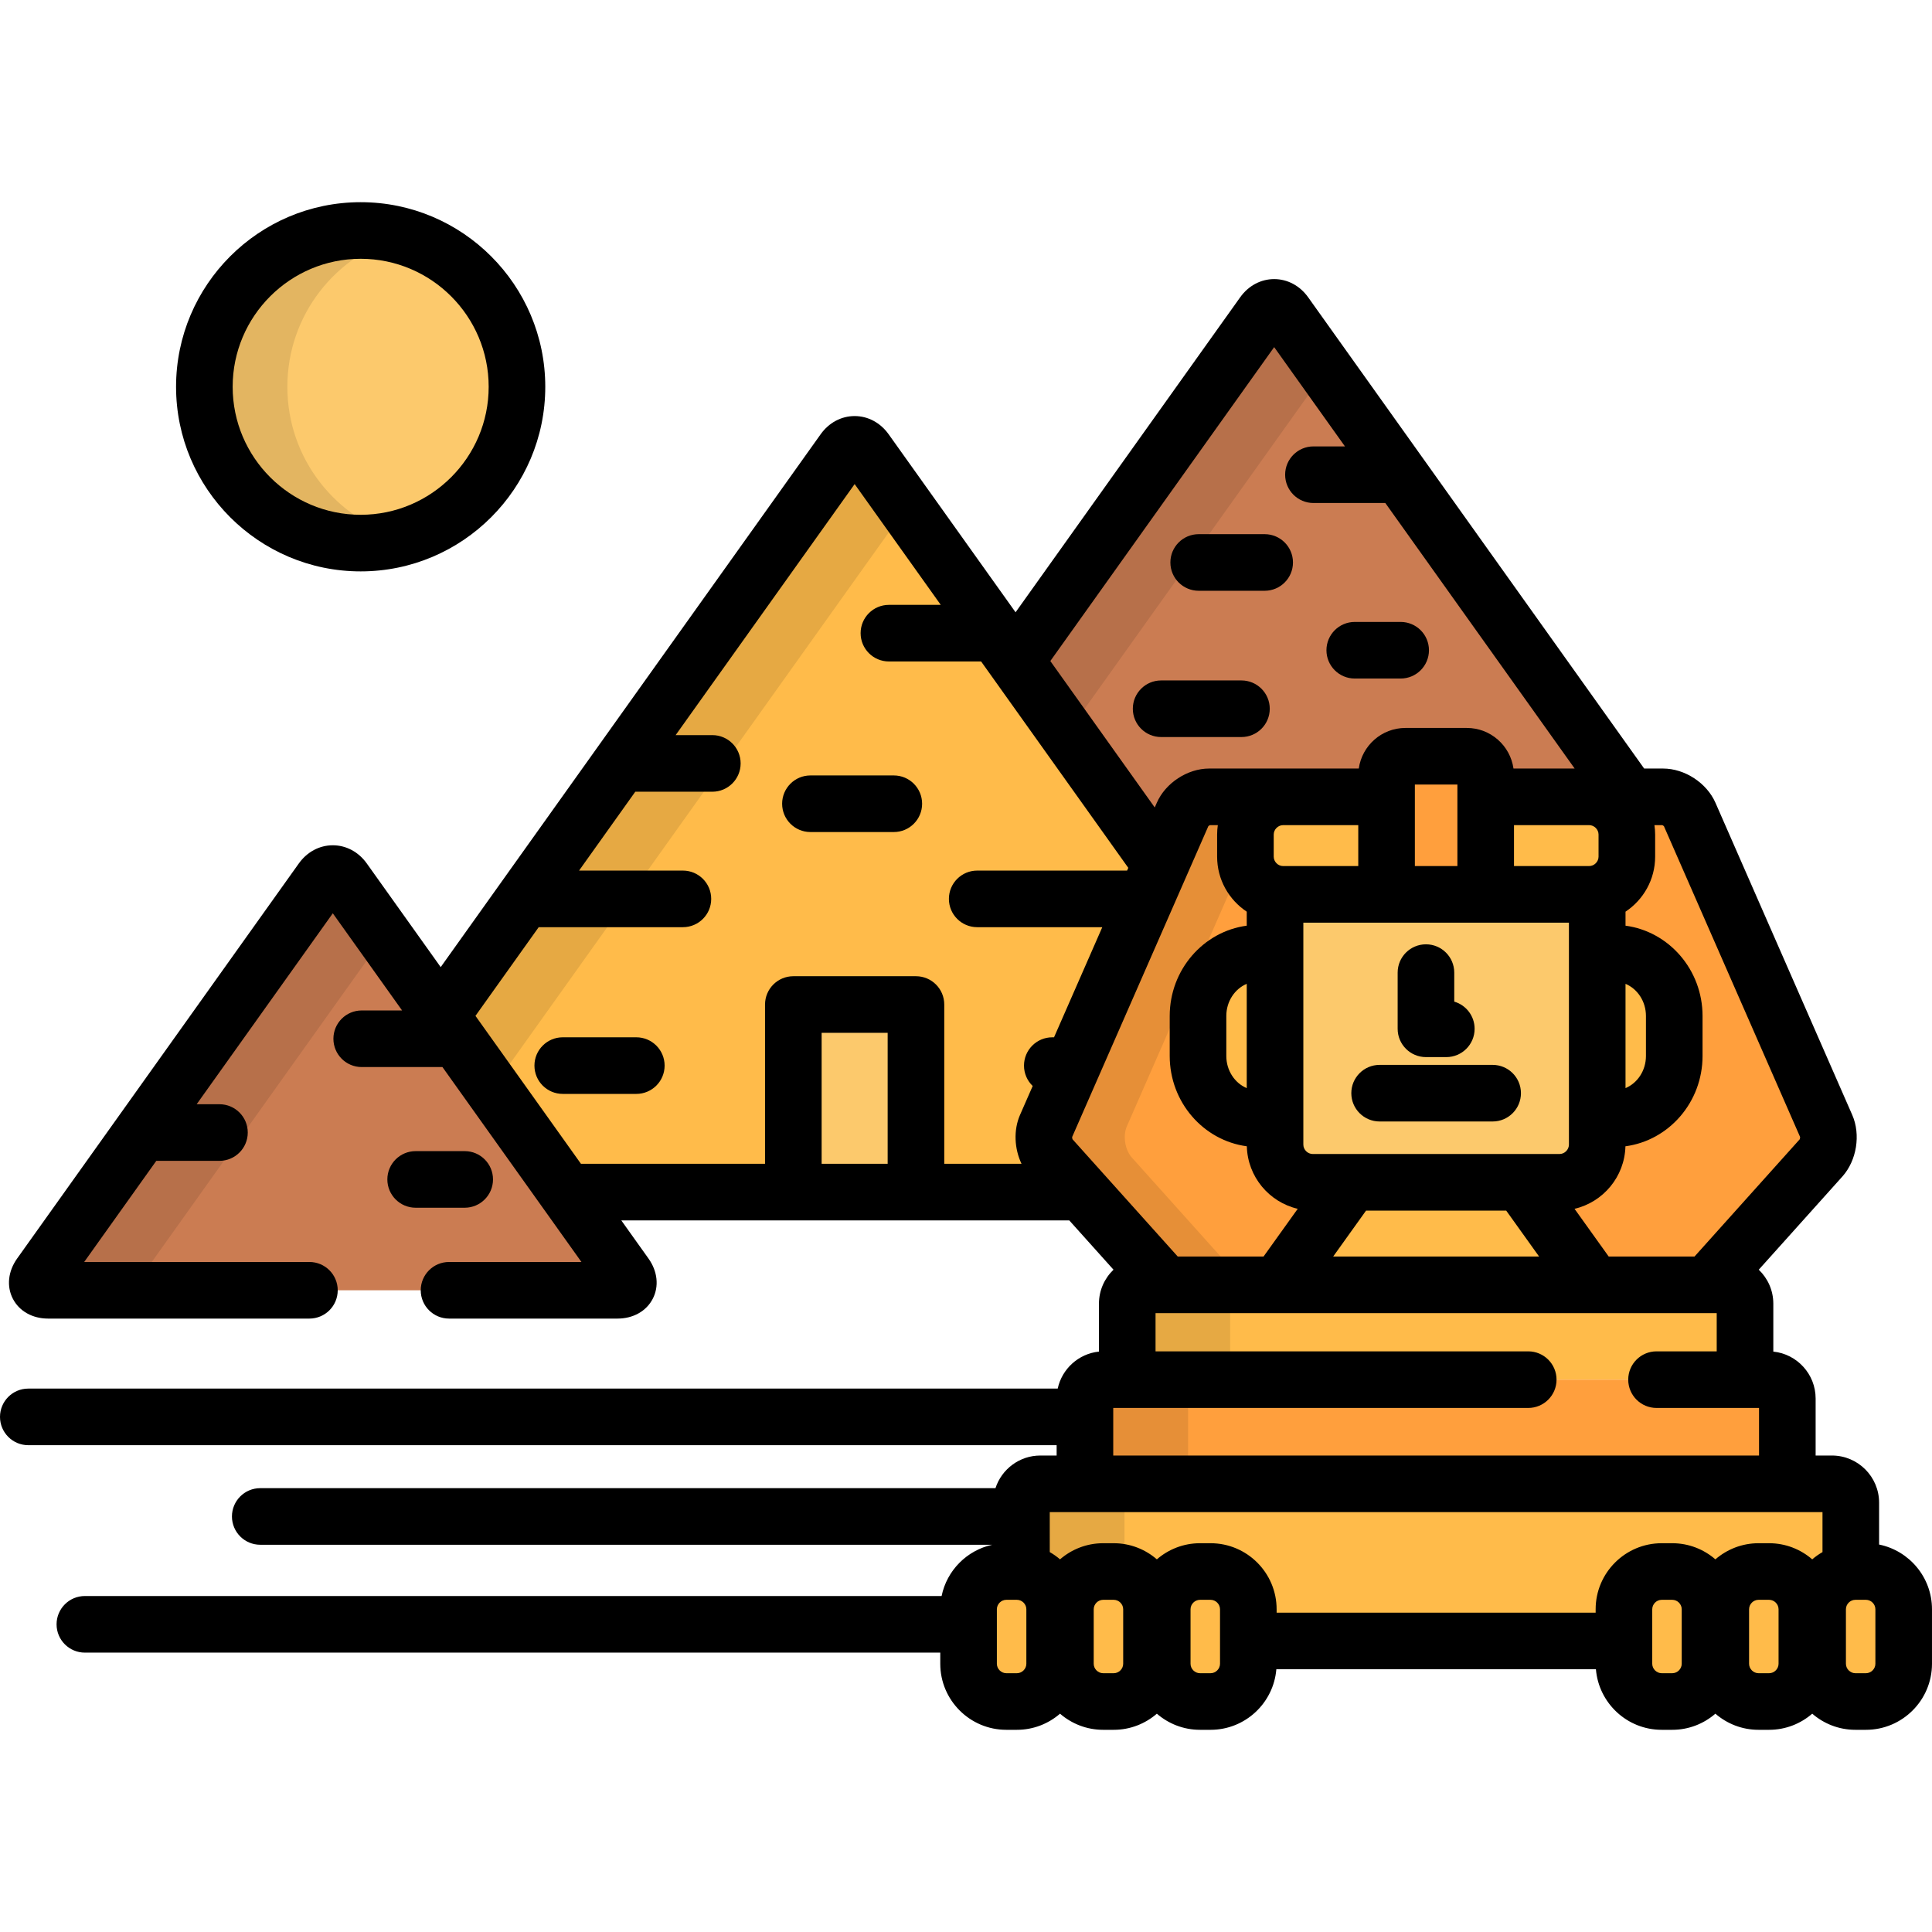 <?xml version="1.0" encoding="iso-8859-1"?>
<!-- Generator: Adobe Illustrator 19.0.0, SVG Export Plug-In . SVG Version: 6.00 Build 0)  -->
<svg version="1.1" id="Capa_1" xmlns="http://www.w3.org/2000/svg" xmlns:xlink="http://www.w3.org/1999/xlink" x="0px" y="0px"
	 viewBox="0 0 512.002 512.002" style="enable-background:new 0 0 512.002 512.002;" xml:space="preserve">
<path style="fill:#CB7C52;" d="M313.438,215.749c1.103-2.519,4.257-4.58,7.007-4.58h111.414L340.57,83.143
	c-1.596-2.239-4.209-2.239-5.805,0l-65.627,92.039l38.447,53.92L313.438,215.749z"/>
<path style="opacity:0.1;enable-background:new    ;" d="M282.794,194.332l68.53-96.108L340.57,83.143
	c-1.596-2.239-4.209-2.239-5.805,0l-65.627,92.039L282.794,194.332z"/>
<path style="fill:#FFBB4A;" d="M278.518,306.782c-1.837-2.047-2.437-5.782-1.333-8.301l30.401-69.379l-78.193-109.66
	c-1.597-2.239-4.21-2.239-5.807,0L116.792,269.215l33.3,46.702h136.623L278.518,306.782z"/>
<path style="opacity:0.1;enable-background:new    ;" d="M130.483,288.417L240.18,134.571l-10.788-15.13
	c-1.597-2.239-4.21-2.239-5.807,0L116.792,269.215L130.483,288.417z"/>
<g>
	<rect x="210.24" y="266.21" style="fill:#FCC96C;" width="32.497" height="49.706"/>
	<circle style="fill:#FCC96C;" cx="95.58" cy="102.5" r="41.42"/>
</g>
<g style="opacity:0.1;">
	<path d="M76.155,102.503c0-19.067,12.888-35.115,30.425-39.934c-3.503-0.963-7.188-1.488-10.997-1.488
		c-22.878,0-41.424,18.545-41.424,41.422c0,22.876,18.546,41.422,41.424,41.422c3.81,0,7.494-0.524,10.997-1.487
		C89.043,137.618,76.155,121.569,76.155,102.503z"/>
</g>
<path style="fill:#FF9F3D;" d="M483.997,298.481l-36.252-82.732c-1.103-2.519-4.257-4.58-7.007-4.58H320.444
	c-2.75,0-5.903,2.061-7.007,4.58l-36.253,82.732c-1.104,2.519-0.504,6.254,1.333,8.301l30.247,33.708h143.653l30.247-33.708
	C484.501,304.735,485.101,301,483.997,298.481z"/>
<path style="opacity:0.1;enable-background:new    ;" d="M330.214,340.491l-30.247-33.708c-1.837-2.047-2.436-5.782-1.333-8.301
	l36.253-82.732c1.104-2.519,4.257-4.58,7.007-4.58h-21.449c-2.75,0-5.903,2.061-7.007,4.58l-36.253,82.732
	c-1.104,2.519-0.504,6.254,1.333,8.301l30.247,33.708H330.214z"/>
<g>
	<polygon style="fill:#FFBB4A;" points="422.469,340.491 403.018,313.326 358.165,313.326 338.713,340.491 	"/>
	<path style="fill:#FFBB4A;" d="M337.901,253.276c-1.416-0.429-2.908-0.671-4.457-0.671c-8.813,0-15.957,7.451-15.957,16.643v10.592
		c0,9.193,7.145,16.646,15.957,16.646c1.549,0,3.041-0.242,4.457-0.671V253.276z"/>
	<path style="fill:#FFBB4A;" d="M427.738,252.605c-1.548,0-3.04,0.242-4.456,0.671v42.539c1.416,0.429,2.908,0.671,4.456,0.671
		c8.813,0,15.957-7.452,15.957-16.646v-10.592C443.695,260.057,436.551,252.605,427.738,252.605z"/>
</g>
<path style="fill:#FCC96C;" d="M421.133,237.019h-81.082c-0.738,0-1.456-0.087-2.149-0.24v66.548c0,5.5,4.5,10,10,10h65.381
	c5.5,0,10-4.5,10-10v-66.548C422.589,236.932,421.871,237.019,421.133,237.019z"/>
<path style="fill:#FFBB4A;" d="M330.051,227.019c0,5.5,4.5,10,10,10h81.082c5.5,0,10-4.5,10-10v-5.85c0-5.5-4.5-10-10-10h-81.082
	c-5.5,0-10,4.5-10,10V227.019z"/>
<path style="fill:#FF9F3D;" d="M393.727,232.019c0,2.75-2.25,5-5,5h-16.271c-2.75,0-5-2.25-5-5v-26.606c0-2.75,2.25-5,5-5h16.271
	c2.75,0,5,2.25,5,5V232.019z"/>
<path style="fill:#FFBB4A;" d="M462.237,365.623c0.124-0.434,0.212-0.883,0.212-1.355v-18.776c0-2.75-2.25-5-5-5H303.733
	c-2.75,0-5,2.25-5,5v18.776c0,0.473,0.088,0.921,0.212,1.355H462.237z"/>
<path style="opacity:0.1;enable-background:new    ;" d="M326.212,365.623c-0.124-0.434-0.212-0.883-0.212-1.355v-18.776
	c0-2.75,2.25-5,5-5h-27.267c-2.75,0-5,2.25-5,5v18.776c0,0.473,0.088,0.921,0.212,1.355H326.212z"/>
<path style="fill:#FF9F3D;" d="M473.663,393.23v-22.608c0-2.75-2.25-5-5-5H292.521c-2.75,0-5,2.25-5,5v22.608H473.663z"/>
<path style="opacity:0.1;enable-background:new    ;" d="M314.857,393.23v-22.608c0-2.75,2.25-5,5-5H292.52c-2.75,0-5,2.25-5,5
	v22.608H314.857z"/>
<path style="fill:#FFBB4A;" d="M490.483,429.875c0,2.75-2.25,5-5,5H275.698c-2.75,0-5-2.25-5-5V398.23c0-2.75,2.25-5,5-5h209.785
	c2.75,0,5,2.25,5,5V429.875z"/>
<g style="opacity:0.1;">
	<path d="M298,429.875V398.23c0-2.75,2.25-5,5-5h-27.302c-2.75,0-5,2.25-5,5v31.644c0,2.75,2.25,5,5,5H303
		C300.25,434.875,298,432.625,298,429.875z"/>
</g>
<g>
	<path style="fill:#FFBB4A;" d="M279.495,440.919c0,5.5-4.5,10-10,10h-2.813c-5.5,0-10-4.5-10-10V426.47c0-5.5,4.5-10,10-10h2.813
		c5.5,0,10,4.5,10,10V440.919z"/>
	<path style="fill:#FFBB4A;" d="M305.157,440.919c0,5.5-4.5,10-10,10h-2.811c-5.5,0-10-4.5-10-10V426.47c0-5.5,4.5-10,10-10h2.811
		c5.5,0,10,4.5,10,10V440.919z"/>
	<path style="fill:#FFBB4A;" d="M330.82,440.919c0,5.5-4.5,10-10,10h-2.814c-5.5,0-10-4.5-10-10V426.47c0-5.5,4.5-10,10-10h2.814
		c5.5,0,10,4.5,10,10V440.919z"/>
	<path style="fill:#FFBB4A;" d="M453.175,440.919c0,5.5-4.5,10-10,10h-2.811c-5.5,0-10-4.5-10-10V426.47c0-5.5,4.5-10,10-10h2.811
		c5.5,0,10,4.5,10,10V440.919z"/>
	<path style="fill:#FFBB4A;" d="M478.838,440.919c0,5.5-4.5,10-10,10h-2.813c-5.5,0-10-4.5-10-10V426.47c0-5.5,4.5-10,10-10h2.813
		c5.5,0,10,4.5,10,10V440.919z"/>
	<path style="fill:#FFBB4A;" d="M504.5,440.919c0,5.5-4.5,10-10,10h-2.809c-5.5,0-10-4.5-10-10V426.47c0-5.5,4.5-10,10-10h2.809
		c5.5,0,10,4.5,10,10V440.919z"/>
</g>
<path style="fill:#CB7C52;" d="M12.75,341.94c-2.75,0-3.693-1.832-2.098-4.071l74.643-104.682c1.597-2.239,4.21-2.239,5.807,0
	l74.642,104.682c1.597,2.239,0.653,4.071-2.097,4.071H12.75z"/>
<g style="opacity:0.1;">
	<path d="M37.776,337.868l63.983-89.733l-10.658-14.948c-1.597-2.239-4.21-2.239-5.807,0L10.652,337.868
		c-1.596,2.239-0.652,4.071,2.098,4.071h27.124C37.124,341.94,36.181,340.107,37.776,337.868z"/>
</g>
<path d="M95.583,151.425c26.975,0,48.921-21.946,48.921-48.922s-21.946-48.922-48.921-48.922c-26.977,0-48.924,21.946-48.924,48.922
	C46.659,129.479,68.606,151.425,95.583,151.425z M95.583,68.581c18.704,0,33.921,15.217,33.921,33.922s-15.217,33.922-33.921,33.922
	c-18.706,0-33.924-15.217-33.924-33.922C61.659,83.798,76.877,68.581,95.583,68.581z"/>
<path d="M214.774,220.5h22.097c4.143,0,7.5-3.358,7.5-7.5s-3.357-7.5-7.5-7.5h-22.097c-4.143,0-7.5,3.358-7.5,7.5
	S210.632,220.5,214.774,220.5z"/>
<path d="M359.024,179.82h12.166c4.143,0,7.5-3.358,7.5-7.5s-3.357-7.5-7.5-7.5h-12.166c-4.143,0-7.5,3.358-7.5,7.5
	S354.882,179.82,359.024,179.82z"/>
<path d="M307.712,195.325H329c4.143,0,7.5-3.358,7.5-7.5s-3.357-7.5-7.5-7.5h-21.288c-4.143,0-7.5,3.358-7.5,7.5
	S303.569,195.325,307.712,195.325z"/>
<path d="M168.631,274.897h-19.498c-4.143,0-7.5,3.358-7.5,7.5s3.357,7.5,7.5,7.5h19.498c4.143,0,7.5-3.358,7.5-7.5
	S172.773,274.897,168.631,274.897z"/>
<path d="M317.665,156.561h17.487c4.143,0,7.5-3.358,7.5-7.5s-3.357-7.5-7.5-7.5h-17.487c-4.143,0-7.5,3.358-7.5,7.5
	S313.522,156.561,317.665,156.561z"/>
<path d="M497.983,409.321v-11.09c0-6.893-5.607-12.5-12.5-12.5h-4.32v-15.108c0-6.458-4.923-11.788-11.214-12.434v-12.698
	c0-3.539-1.485-6.733-3.857-9.009l22.156-24.691c3.803-4.239,4.904-11.102,2.618-16.319l-36.251-82.731
	c-2.303-5.256-8.139-9.07-13.877-9.07h-5.017L346.678,78.79c-2.186-3.067-5.47-4.827-9.01-4.827s-6.824,1.76-9.009,4.825
	l-59.522,83.475l-33.639-47.176c-2.186-3.066-5.471-4.825-9.01-4.825s-6.823,1.758-9.01,4.825l-100.689,141.21l-19.583-27.464
	c-2.187-3.067-5.471-4.825-9.01-4.825s-6.823,1.758-9.01,4.825L4.545,333.516c-2.411,3.383-2.838,7.37-1.14,10.664
	c1.697,3.294,5.19,5.26,9.345,5.26H82c4.143,0,7.5-3.358,7.5-7.5s-3.357-7.5-7.5-7.5H22.309l19.113-26.805H58.16
	c4.143,0,7.5-3.358,7.5-7.5s-3.358-7.5-7.5-7.5h-6.043l36.081-50.602l18.36,25.749H95.857c-4.143,0-7.5,3.358-7.5,7.5
	s3.357,7.5,7.5,7.5h21.396l36.834,51.658H119c-4.143,0-7.5,3.358-7.5,7.5s3.357,7.5,7.5,7.5h44.648c4.155,0,7.648-1.967,9.346-5.261
	c1.697-3.294,1.27-7.281-1.143-10.664l-7.199-10.097h118.716l11.723,13.065c-2.371,2.276-3.856,5.47-3.856,9.009v12.698
	c-5.41,0.556-9.805,4.579-10.929,9.802H7.5c-4.143,0-7.5,3.358-7.5,7.5s3.357,7.5,7.5,7.5h272.521v2.739h-4.322
	c-5.548,0-10.257,3.636-11.886,8.647H68.969c-4.143,0-7.5,3.358-7.5,7.5s3.357,7.5,7.5,7.5h193.993
	c-6.738,1.466-12.043,6.817-13.426,13.586H22.492c-4.143,0-7.5,3.358-7.5,7.5s3.357,7.5,7.5,7.5h226.69v2.956
	c0,9.649,7.851,17.5,17.5,17.5h2.813c4.367,0,8.357-1.619,11.425-4.274c3.069,2.655,7.059,4.274,11.426,4.274h2.811
	c4.367,0,8.355-1.619,11.425-4.273c3.069,2.655,7.058,4.273,11.425,4.273h2.814c9.158,0,16.683-7.075,17.426-16.045h84.691
	c0.743,8.97,8.268,16.045,17.426,16.045h2.811c4.367,0,8.357-1.619,11.425-4.274c3.069,2.655,7.059,4.274,11.426,4.274h2.813
	c4.368,0,8.357-1.62,11.427-4.275c3.069,2.656,7.059,4.275,11.427,4.275h2.809c9.649,0,17.5-7.851,17.5-17.5v-14.449
	C512,418.014,505.97,410.94,497.983,409.321z M477.051,301.316c0.008,0.172-0.035,0.439-0.096,0.6l-27.884,31.075h-22.748
	l-9.052-12.641c7.588-1.779,13.279-8.497,13.488-16.57c11.512-1.531,20.436-11.679,20.436-23.939v-10.592
	c0-12.251-8.912-22.392-20.413-23.934v-3.712c4.726-3.137,7.851-8.501,7.851-14.585v-5.85c0-0.85-0.068-1.683-0.188-2.5h2.086
	c0.136,0.058,0.32,0.178,0.428,0.279L477.051,301.316z M312.111,332.991l-27.885-31.076c-0.061-0.161-0.103-0.427-0.096-0.599
	l36.093-82.368c0.107-0.102,0.292-0.222,0.428-0.279h2.087c-0.119,0.817-0.188,1.65-0.188,2.5v5.85
	c0,6.084,3.125,11.448,7.851,14.585v3.712c-11.501,1.541-20.414,11.683-20.414,23.934v10.592c0,12.26,8.925,22.408,20.436,23.939
	c0.209,8.073,5.9,14.791,13.487,16.57l-9.052,12.641h-22.747V332.991z M374.956,229.519v-21.606h11.271v21.606H374.956z
	 M421.133,218.669c1.355,0,2.5,1.145,2.5,2.5v5.85c0,1.355-1.145,2.5-2.5,2.5h-19.906v-10.85H421.133z M430.782,260.728
	c3.161,1.325,5.413,4.64,5.413,8.521v10.592c0,3.882-2.252,7.197-5.413,8.523V260.728z M413.282,305.826h-65.381
	c-1.355,0-2.5-1.145-2.5-2.5v-58.808h27.055h16.271h27.056v58.808C415.782,304.681,414.638,305.826,413.282,305.826z
	 M324.987,279.841v-10.592c0-3.881,2.252-7.196,5.414-8.521v27.636C327.239,287.039,324.987,283.723,324.987,279.841z
	 M359.956,229.519h-19.905c-1.355,0-2.5-1.145-2.5-2.5v-5.85c0-1.355,1.145-2.5,2.5-2.5h19.905V229.519z M362.02,320.826h37.144
	l8.711,12.164H353.31L362.02,320.826z M337.668,91.991l18.762,26.312h-8.353c-4.142,0-7.5,3.358-7.5,7.5c0,4.142,3.358,7.5,7.5,7.5
	h19.048L417.3,203.67h-16.21c-0.853-6.068-6.064-10.756-12.363-10.756h-16.271c-6.3,0-11.511,4.689-12.364,10.756h-39.647
	c-5.738,0-11.574,3.814-13.876,9.069l-0.547,1.249l-27.672-38.806L337.668,91.991z M126.003,269.216l16.758-23.502h38.218
	c4.143,0,7.5-3.358,7.5-7.5s-3.357-7.5-7.5-7.5h-27.522l14.902-20.9h20.419c4.143,0,7.5-3.358,7.5-7.5s-3.357-7.5-7.5-7.5h-9.724
	l47.436-66.526l22.823,32.008h-13.74c-4.143,0-7.5,3.358-7.5,7.5s3.357,7.5,7.5,7.5h24.436l39,54.694l-0.317,0.724h-39.723
	c-4.143,0-7.5,3.358-7.5,7.5s3.357,7.5,7.5,7.5h33.149l-12.788,29.183h-0.459c-4.143,0-7.5,3.358-7.5,7.5
	c0,2.124,0.887,4.038,2.306,5.402l-3.362,7.672c-1.748,3.99-1.508,8.94,0.4,12.945H250.24V266.21c0-4.142-3.357-7.5-7.5-7.5h-32.497
	c-4.143,0-7.5,3.358-7.5,7.5v42.206h-48.788L126.003,269.216z M217.743,308.417v-34.706h17.497v34.706H217.743z M295.021,373.123
	H405c4.143,0,7.5-3.358,7.5-7.5s-3.357-7.5-7.5-7.5h-98.767v-10.132h148.716v10.132h-15.95c-4.143,0-7.5,3.358-7.5,7.5
	s3.357,7.5,7.5,7.5h27.164v12.608H295.021V373.123z M271.995,440.919c0,1.355-1.145,2.5-2.5,2.5h-2.813c-1.355,0-2.5-1.145-2.5-2.5
	V426.47c0-1.355,1.145-2.5,2.5-2.5h2.813c1.355,0,2.5,1.145,2.5,2.5V440.919z M297.657,440.919c0,1.355-1.145,2.5-2.5,2.5h-2.811
	c-1.355,0-2.5-1.145-2.5-2.5V426.47c0-1.355,1.145-2.5,2.5-2.5h2.811c1.355,0,2.5,1.145,2.5,2.5V440.919z M323.32,440.919
	c0,1.355-1.145,2.5-2.5,2.5h-2.814c-1.355,0-2.5-1.145-2.5-2.5V426.47c0-1.355,1.145-2.5,2.5-2.5h2.814c1.355,0,2.5,1.145,2.5,2.5
	V440.919z M445.675,440.919c0,1.355-1.145,2.5-2.5,2.5h-2.811c-1.355,0-2.5-1.145-2.5-2.5V426.47c0-1.355,1.145-2.5,2.5-2.5h2.811
	c1.355,0,2.5,1.145,2.5,2.5V440.919z M471.338,440.919c0,1.355-1.145,2.5-2.5,2.5h-2.813c-1.355,0-2.5-1.145-2.5-2.5V426.47
	c0-1.355,1.145-2.5,2.5-2.5h2.813c1.355,0,2.5,1.145,2.5,2.5V440.919z M468.838,408.971h-2.813c-4.367,0-8.356,1.619-11.426,4.274
	c-3.068-2.655-7.058-4.274-11.425-4.274h-2.811c-9.649,0-17.5,7.851-17.5,17.5v0.904H338.32v-0.904c0-9.649-7.851-17.5-17.5-17.5
	h-2.814c-4.367,0-8.355,1.619-11.425,4.273c-3.069-2.655-7.058-4.273-11.425-4.273h-2.811c-4.367,0-8.356,1.619-11.426,4.274
	c-0.84-0.727-1.755-1.367-2.722-1.927V400.73h204.785v10.59c-0.966,0.56-1.88,1.199-2.719,1.926
	C477.195,410.59,473.206,408.971,468.838,408.971z M497,440.919c0,1.355-1.145,2.5-2.5,2.5h-2.809c-1.355,0-2.5-1.145-2.5-2.5
	V426.47c0-1.355,1.145-2.5,2.5-2.5h2.809c1.355,0,2.5,1.145,2.5,2.5V440.919z"/>
<path d="M377.894,280.144h5.396c4.143,0,7.5-3.358,7.5-7.5c0-3.412-2.277-6.291-5.396-7.201v-7.69c0-4.142-3.357-7.5-7.5-7.5
	s-7.5,3.358-7.5,7.5v14.891C370.394,276.786,373.751,280.144,377.894,280.144z"/>
<path d="M395.568,282.205h-29.955c-4.143,0-7.5,3.358-7.5,7.5s3.357,7.5,7.5,7.5h29.955c4.143,0,7.5-3.358,7.5-7.5
	S399.711,282.205,395.568,282.205z"/>
<path d="M123.152,320.061c4.143,0,7.5-3.358,7.5-7.5s-3.357-7.5-7.5-7.5h-12.998c-4.143,0-7.5,3.358-7.5,7.5s3.357,7.5,7.5,7.5
	H123.152z"/>
<g>
</g>
<g>
</g>
<g>
</g>
<g>
</g>
<g>
</g>
<g>
</g>
<g>
</g>
<g>
</g>
<g>
</g>
<g>
</g>
<g>
</g>
<g>
</g>
<g>
</g>
<g>
</g>
<g>
</g>
</svg>
